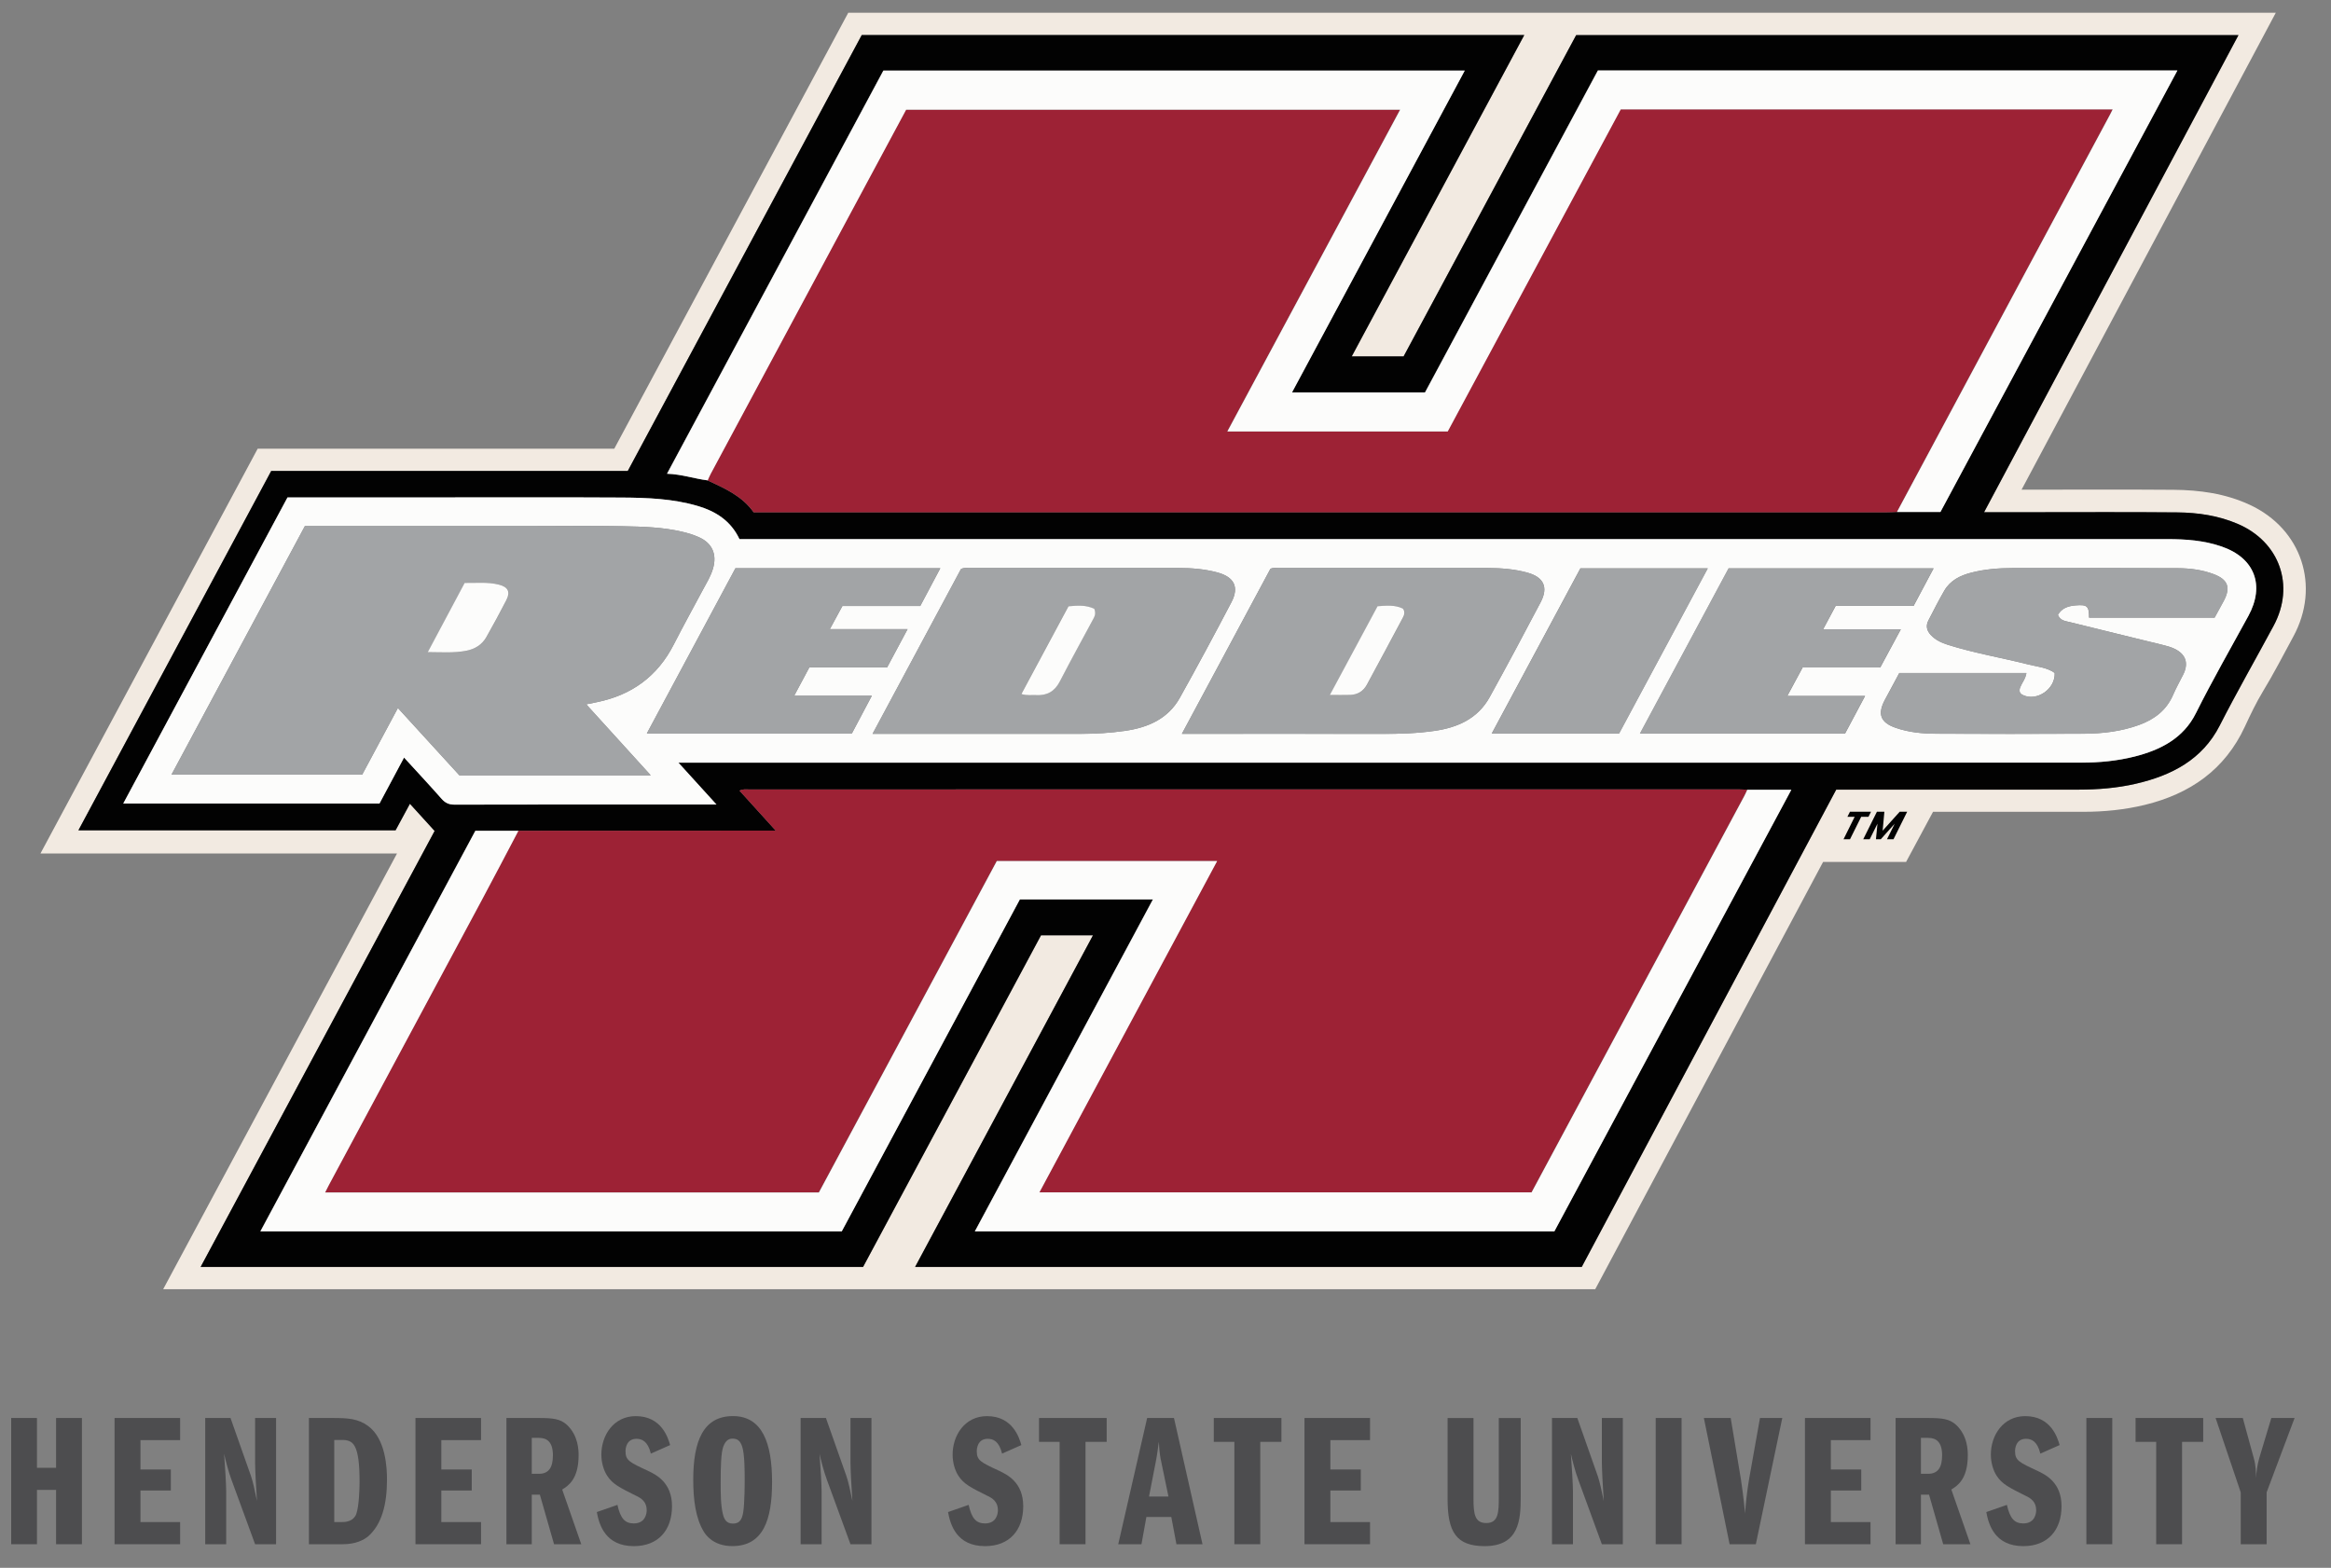 <?xml version="1.0" encoding="UTF-8"?> <svg xmlns="http://www.w3.org/2000/svg" width="55" height="37" viewBox="0 0 55 37" fill="none"><rect x="0" y="0" width="55" height="37" fill="#808080" stroke="none"/><g clip-path="url(#clip0_1481_41824)"><path d="M3.85 30.425C5.693 26.991 7.523 23.579 9.368 20.141H0.955C2.671 16.943 4.373 13.771 6.08 10.589H14.494C16.335 7.158 18.174 3.73 20.015 0.3H53.698C51.697 4.055 49.704 7.795 47.699 11.556H47.917C49.039 11.556 50.161 11.55 51.283 11.559C51.903 11.564 52.512 11.648 53.083 11.913C54.311 12.483 54.757 13.834 54.11 15.024C53.875 15.456 53.651 15.895 53.395 16.315C53.233 16.583 53.099 16.864 52.968 17.147C52.495 18.169 51.671 18.735 50.606 18.995C50.132 19.11 49.648 19.158 49.16 19.158C48.044 19.16 46.928 19.158 45.812 19.158H45.61C45.398 19.554 45.187 19.945 44.974 20.341H43.016C41.224 23.701 39.433 27.061 37.64 30.424H3.85V30.425ZM10.255 19.61C8.412 23.044 6.576 26.466 4.734 29.9H20.364C21.768 27.284 23.168 24.673 24.564 22.073H25.79C24.386 24.689 22.992 27.288 21.592 29.899H37.321C39.325 26.14 41.326 22.387 43.325 18.636H43.536C45.37 18.636 47.205 18.637 49.039 18.635C49.497 18.635 49.952 18.599 50.398 18.496C51.239 18.301 51.964 17.927 52.373 17.125C52.78 16.328 53.225 15.553 53.647 14.766C54.155 13.82 53.789 12.787 52.799 12.363C52.345 12.168 51.864 12.098 51.377 12.093C50.219 12.081 49.062 12.088 47.904 12.088C47.551 12.088 47.199 12.088 46.815 12.088C48.825 8.317 50.818 4.579 52.817 0.828H37.191C35.829 3.363 34.472 5.89 33.118 8.411H31.894C33.255 5.875 34.606 3.36 35.966 0.827H20.333C18.491 4.259 16.653 7.684 14.812 11.115H6.399C4.882 13.943 3.368 16.765 1.85 19.595H9.334C9.445 19.388 9.555 19.186 9.672 18.969C9.874 19.191 10.064 19.4 10.255 19.61H10.255Z" fill="#F2EAE1"></path><path d="M10.255 19.61C10.064 19.399 9.873 19.19 9.672 18.969C9.555 19.186 9.445 19.388 9.333 19.595H1.85C3.368 16.765 4.882 13.943 6.399 11.115H14.812C16.653 7.684 18.491 4.259 20.333 0.827H35.965C34.606 3.359 33.256 5.874 31.894 8.411H33.118C34.472 5.89 35.829 3.363 37.19 0.828H52.817C50.817 4.579 48.824 8.317 46.814 12.088C47.199 12.088 47.551 12.088 47.904 12.088C49.062 12.088 50.219 12.081 51.377 12.092C51.863 12.097 52.344 12.168 52.799 12.363C53.789 12.787 54.155 13.82 53.647 14.766C53.224 15.553 52.779 16.328 52.373 17.125C51.964 17.927 51.239 18.301 50.398 18.495C49.951 18.599 49.496 18.634 49.039 18.635C47.205 18.637 45.37 18.636 43.536 18.636H43.325C41.326 22.386 39.325 26.14 37.321 29.899H21.592C22.992 27.288 24.386 24.689 25.789 22.072H24.563C23.168 24.673 21.767 27.284 20.364 29.899H4.734C6.577 26.466 8.412 23.044 10.255 19.61ZM12.229 19.606H11.214C9.524 22.755 7.837 25.899 6.141 29.059H19.858C21.262 26.442 22.665 23.827 24.061 21.224H27.201C25.796 23.843 24.401 26.444 22.999 29.059H36.672C38.535 25.586 40.396 22.117 42.263 18.638H41.224C41.165 18.635 41.106 18.63 41.046 18.63C38.287 18.63 35.528 18.63 32.77 18.63C30.283 18.63 27.797 18.63 25.311 18.63C22.765 18.63 20.219 18.63 17.673 18.631C17.606 18.631 17.535 18.617 17.449 18.659C17.732 18.972 18.003 19.271 18.303 19.602C18.195 19.602 18.132 19.602 18.069 19.602C16.122 19.604 14.176 19.605 12.229 19.606V19.606ZM44.756 12.082H45.781C47.639 8.619 49.501 5.15 51.372 1.663H37.699C36.341 4.192 34.979 6.73 33.62 9.261H30.481C31.842 6.724 33.194 4.205 34.557 1.666H20.84C19.145 4.825 17.447 7.99 15.735 11.18C16.085 11.192 16.383 11.298 16.693 11.337C17.102 11.525 17.514 11.709 17.781 12.089H17.994C26.837 12.089 35.681 12.089 44.524 12.089C44.601 12.089 44.678 12.085 44.756 12.082L44.756 12.082ZM16.009 17.998H16.257C27.209 17.998 38.162 17.998 49.114 17.997C49.535 17.997 49.955 17.957 50.365 17.854C50.977 17.699 51.517 17.423 51.812 16.832C52.2 16.053 52.634 15.299 53.05 14.535C53.444 13.812 53.198 13.166 52.42 12.897C52.005 12.754 51.574 12.723 51.14 12.723C39.979 12.722 28.819 12.723 17.659 12.723C17.588 12.723 17.517 12.723 17.447 12.723C17.244 12.291 16.889 12.066 16.457 11.939C15.875 11.768 15.276 11.746 14.678 11.742C13.17 11.733 11.662 11.739 10.154 11.739C9.032 11.739 7.911 11.739 6.783 11.739C5.494 14.143 4.205 16.544 2.908 18.963H8.953C9.144 18.607 9.335 18.249 9.533 17.878C9.839 18.212 10.134 18.528 10.42 18.853C10.506 18.95 10.592 18.989 10.725 18.989C12.713 18.984 14.702 18.985 16.69 18.985C16.747 18.985 16.804 18.985 16.904 18.985C16.596 18.647 16.316 18.338 16.007 17.998H16.009Z" fill="#020202"></path><path d="M44.756 12.082C44.679 12.084 44.602 12.089 44.525 12.089C35.682 12.089 26.838 12.089 17.994 12.089H17.782C17.515 11.708 17.102 11.525 16.693 11.336C16.718 11.282 16.741 11.227 16.768 11.175C17.981 8.915 19.194 6.654 20.407 4.394C20.732 3.789 21.057 3.184 21.377 2.588H33.033C31.67 5.126 30.317 7.647 28.957 10.181H34.155C35.519 7.641 36.881 5.106 38.237 2.58H49.846C49.819 2.634 49.799 2.675 49.778 2.715C49.047 4.077 48.315 5.44 47.584 6.803C46.641 8.562 45.699 10.322 44.756 12.082H44.756Z" fill="#9D2235"></path><path d="M12.229 19.606C14.176 19.604 16.122 19.603 18.069 19.602C18.132 19.602 18.195 19.602 18.303 19.602C18.003 19.27 17.732 18.971 17.449 18.659C17.535 18.616 17.606 18.631 17.673 18.631C20.219 18.63 22.765 18.63 25.311 18.63C27.797 18.63 30.283 18.63 32.77 18.63C35.529 18.63 38.288 18.63 41.046 18.63C41.106 18.63 41.165 18.635 41.224 18.638C41.201 18.686 41.181 18.734 41.156 18.781C39.8 21.308 38.444 23.835 37.088 26.362C36.769 26.957 36.45 27.551 36.136 28.138H24.521C25.923 25.524 27.316 22.928 28.715 20.319H23.517C22.116 22.93 20.715 25.539 19.319 28.141H7.668C7.701 28.076 7.725 28.024 7.753 27.973C8.952 25.738 10.152 23.504 11.35 21.269C11.647 20.716 11.936 20.16 12.229 19.605V19.606Z" fill="#9D2235"></path><path d="M16.008 17.999C16.317 18.338 16.597 18.647 16.905 18.986C16.805 18.986 16.748 18.986 16.691 18.986C14.703 18.986 12.714 18.984 10.726 18.989C10.594 18.989 10.507 18.95 10.421 18.853C10.135 18.529 9.84 18.213 9.534 17.878C9.336 18.25 9.145 18.606 8.954 18.963H2.908C4.206 16.545 5.494 14.143 6.784 11.739C7.911 11.739 9.033 11.739 10.155 11.739C11.663 11.739 13.171 11.733 14.678 11.742C15.276 11.746 15.876 11.769 16.457 11.939C16.89 12.066 17.244 12.291 17.448 12.723C17.518 12.723 17.589 12.723 17.66 12.723C28.82 12.723 39.98 12.723 51.141 12.723C51.575 12.723 52.005 12.754 52.42 12.898C53.199 13.166 53.445 13.812 53.051 14.535C52.635 15.299 52.201 16.053 51.812 16.832C51.517 17.424 50.978 17.699 50.366 17.854C49.956 17.957 49.536 17.998 49.115 17.998C38.162 17.999 27.21 17.999 16.257 17.999H16.009H16.008ZM10.839 18.297H15.354C14.834 17.724 14.339 17.18 13.833 16.622C13.936 16.601 14.011 16.586 14.087 16.57C14.904 16.403 15.513 15.962 15.896 15.212C16.117 14.779 16.353 14.353 16.582 13.924C16.671 13.757 16.772 13.597 16.825 13.412C16.918 13.082 16.807 12.82 16.495 12.68C16.372 12.624 16.24 12.583 16.108 12.552C15.644 12.44 15.169 12.428 14.696 12.419C13.99 12.404 13.284 12.415 12.578 12.415C11.101 12.415 9.623 12.415 8.146 12.415C7.832 12.415 7.519 12.415 7.194 12.415C6.146 14.368 5.102 16.313 4.046 18.281H8.546C8.824 17.761 9.1 17.247 9.388 16.709C9.891 17.259 10.37 17.784 10.839 18.297L10.839 18.297ZM20.588 17.318C20.692 17.318 20.757 17.318 20.822 17.318C22.382 17.318 23.943 17.317 25.503 17.318C25.853 17.318 26.202 17.297 26.549 17.247C27.087 17.169 27.561 16.965 27.839 16.467C28.255 15.722 28.659 14.97 29.055 14.214C29.244 13.855 29.122 13.617 28.725 13.509C28.425 13.429 28.118 13.404 27.809 13.404C26.166 13.402 24.522 13.403 22.879 13.404C22.815 13.404 22.748 13.39 22.674 13.43C21.988 14.708 21.297 15.997 20.589 17.318L20.588 17.318ZM27.886 17.318H28.119C29.614 17.318 31.11 17.316 32.606 17.319C33.022 17.32 33.436 17.308 33.848 17.248C34.394 17.169 34.868 16.959 35.148 16.453C35.557 15.711 35.957 14.963 36.351 14.213C36.537 13.859 36.425 13.62 36.039 13.514C35.729 13.428 35.409 13.405 35.088 13.404C33.45 13.403 31.812 13.403 30.174 13.404C30.11 13.404 30.044 13.39 29.975 13.424C29.286 14.708 28.595 15.997 27.886 17.318L27.886 17.318ZM52.251 14.577C52.325 14.443 52.4 14.309 52.472 14.174C52.635 13.862 52.565 13.676 52.233 13.55C51.964 13.448 51.68 13.411 51.396 13.409C50.09 13.403 48.785 13.405 47.479 13.406C47.153 13.406 46.827 13.432 46.51 13.514C46.251 13.58 46.017 13.696 45.876 13.937C45.742 14.167 45.622 14.406 45.499 14.643C45.434 14.768 45.46 14.883 45.556 14.985C45.669 15.107 45.815 15.171 45.968 15.22C46.591 15.415 47.235 15.523 47.866 15.683C48.076 15.736 48.299 15.751 48.479 15.881C48.499 16.258 48.061 16.558 47.734 16.404C47.644 16.362 47.633 16.301 47.667 16.215C47.71 16.107 47.793 16.017 47.811 15.882H44.813C44.699 16.094 44.583 16.307 44.47 16.521C44.294 16.854 44.37 17.052 44.728 17.176C45.034 17.282 45.353 17.314 45.673 17.315C46.842 17.32 48.011 17.322 49.181 17.315C49.62 17.312 50.056 17.259 50.473 17.107C50.833 16.975 51.117 16.761 51.273 16.397C51.343 16.234 51.432 16.079 51.511 15.919C51.645 15.649 51.574 15.436 51.3 15.307C51.215 15.268 51.122 15.243 51.03 15.22C50.3 15.04 49.569 14.864 48.839 14.682C48.735 14.656 48.611 14.65 48.555 14.51C48.645 14.35 48.798 14.302 48.967 14.287C49.249 14.264 49.29 14.302 49.29 14.576H52.252L52.251 14.577ZM44.366 15.752C44.526 15.457 44.679 15.173 44.852 14.851H43.018C43.127 14.648 43.218 14.477 43.314 14.299H45.153C45.311 14.001 45.462 13.717 45.625 13.412H40.79C40.099 14.699 39.405 15.994 38.699 17.309H43.537C43.691 17.02 43.843 16.735 44.008 16.424H42.173C42.303 16.183 42.419 15.967 42.535 15.752H44.366ZM21.714 14.301C21.874 14 22.025 13.715 22.187 13.41H17.353C16.661 14.701 15.968 15.993 15.263 17.308H20.101C20.254 17.017 20.405 16.733 20.571 16.42H18.739C18.865 16.184 18.978 15.972 19.097 15.75H20.932C21.09 15.454 21.242 15.17 21.415 14.847H19.581C19.69 14.646 19.783 14.476 19.877 14.302H21.715L21.714 14.301ZM38.201 17.31C38.897 16.014 39.591 14.721 40.294 13.412H37.289C36.594 14.706 35.901 15.998 35.197 17.31H38.201Z" fill="#FCFCFB"></path><path d="M12.232 19.606C11.94 20.161 11.649 20.717 11.353 21.27C10.155 23.505 8.955 25.739 7.756 27.974C7.729 28.025 7.704 28.077 7.671 28.142H19.323C20.719 25.541 22.119 22.931 23.521 20.32H28.719C27.32 22.929 25.927 25.525 24.525 28.139H36.139C36.454 27.552 36.773 26.958 37.092 26.363C38.448 23.836 39.804 21.309 41.16 18.782C41.185 18.736 41.205 18.687 41.228 18.639C41.566 18.639 41.903 18.639 42.267 18.639C40.4 22.118 38.539 25.587 36.676 29.06H23.003C24.405 26.445 25.8 23.844 27.205 21.225H24.065C22.669 23.828 21.266 26.443 19.862 29.06H6.145C7.84 25.901 9.527 22.756 11.217 19.607H12.232V19.606Z" fill="#FCFCFB"></path><path d="M44.76 12.082C45.703 10.322 46.646 8.563 47.589 6.803C48.32 5.44 49.051 4.078 49.782 2.715C49.803 2.675 49.823 2.634 49.85 2.581H38.242C36.885 5.107 35.524 7.642 34.16 10.181H28.961C30.321 7.648 31.675 5.126 33.038 2.588H21.381C21.061 3.184 20.736 3.789 20.411 4.394C19.198 6.655 17.985 8.915 16.773 11.176C16.745 11.227 16.723 11.283 16.698 11.336C16.388 11.298 16.09 11.192 15.74 11.18C17.452 7.99 19.15 4.825 20.845 1.666H34.562C33.199 4.205 31.847 6.724 30.486 9.261H33.625C34.984 6.73 36.346 4.192 37.704 1.663H51.377C49.506 5.151 47.645 8.619 45.786 12.082H44.761L44.76 12.082Z" fill="#FCFCFB"></path><path d="M44.472 19.506C44.463 19.522 44.453 19.539 44.442 19.559C44.419 19.527 44.423 19.502 44.436 19.477C44.449 19.487 44.46 19.496 44.472 19.506Z" fill="#F2EAE1"></path><path d="M44.59 19.563C44.6 19.541 44.614 19.53 44.639 19.543C44.649 19.571 44.649 19.596 44.617 19.61C44.608 19.595 44.599 19.579 44.59 19.564V19.563Z" fill="#F2EAE1"></path><path d="M10.839 18.297C10.371 17.783 9.892 17.259 9.389 16.708C9.1 17.247 8.825 17.761 8.546 18.281H4.047C5.103 16.313 6.146 14.368 7.194 12.415C7.519 12.415 7.832 12.415 8.146 12.415C9.624 12.415 11.101 12.415 12.579 12.415C13.284 12.415 13.991 12.403 14.696 12.418C15.169 12.429 15.645 12.44 16.109 12.551C16.24 12.583 16.373 12.623 16.496 12.679C16.807 12.82 16.919 13.082 16.825 13.411C16.773 13.597 16.672 13.757 16.582 13.924C16.353 14.353 16.118 14.779 15.897 15.212C15.514 15.962 14.904 16.403 14.087 16.57C14.012 16.585 13.937 16.601 13.833 16.622C14.339 17.179 14.834 17.724 15.354 18.296H10.839L10.839 18.297ZM10.099 15.39C10.43 15.391 10.721 15.414 11.008 15.358C11.207 15.318 11.376 15.218 11.479 15.037C11.642 14.748 11.801 14.457 11.953 14.162C12.052 13.968 11.992 13.852 11.775 13.798C11.507 13.731 11.235 13.762 10.969 13.757C10.679 14.302 10.398 14.829 10.099 15.39L10.099 15.39Z" fill="#A2A4A6"></path><path d="M20.587 17.318C21.295 15.997 21.986 14.709 22.672 13.431C22.746 13.39 22.813 13.404 22.877 13.404C24.52 13.403 26.164 13.403 27.807 13.404C28.116 13.404 28.423 13.429 28.723 13.51C29.121 13.617 29.242 13.855 29.053 14.214C28.657 14.97 28.253 15.722 27.837 16.468C27.559 16.965 27.085 17.17 26.547 17.248C26.2 17.298 25.852 17.319 25.501 17.319C23.941 17.318 22.38 17.318 20.82 17.318C20.755 17.318 20.69 17.318 20.586 17.318L20.587 17.318ZM25.815 14.367C25.621 14.274 25.418 14.288 25.207 14.309C24.836 15.001 24.468 15.685 24.096 16.379C24.233 16.42 24.34 16.398 24.446 16.404C24.703 16.418 24.883 16.315 25.004 16.079C25.262 15.58 25.533 15.087 25.8 14.592C25.835 14.527 25.853 14.461 25.815 14.367V14.367Z" fill="#A2A4A6"></path><path d="M27.887 17.318C28.595 15.998 29.287 14.709 29.976 13.425C30.044 13.391 30.111 13.405 30.175 13.405C31.813 13.404 33.451 13.403 35.089 13.405C35.41 13.405 35.729 13.428 36.04 13.514C36.425 13.621 36.538 13.86 36.352 14.213C35.958 14.964 35.558 15.712 35.148 16.454C34.869 16.959 34.394 17.17 33.848 17.249C33.437 17.308 33.022 17.32 32.607 17.32C31.111 17.317 29.615 17.319 28.12 17.319H27.887L27.887 17.318ZM31.384 16.4C31.572 16.4 31.719 16.404 31.867 16.399C32.041 16.393 32.175 16.309 32.257 16.158C32.542 15.632 32.823 15.104 33.106 14.576C33.141 14.511 33.163 14.445 33.11 14.364C32.925 14.271 32.72 14.291 32.51 14.307C32.138 14.998 31.768 15.686 31.384 16.4Z" fill="#A2A4A6"></path><path d="M52.255 14.577H49.294C49.294 14.303 49.253 14.265 48.971 14.288C48.802 14.303 48.648 14.351 48.559 14.511C48.615 14.651 48.739 14.657 48.843 14.683C49.572 14.865 50.304 15.041 51.034 15.221C51.126 15.243 51.219 15.268 51.303 15.309C51.577 15.438 51.649 15.651 51.515 15.921C51.435 16.08 51.347 16.235 51.277 16.398C51.12 16.762 50.837 16.977 50.477 17.108C50.059 17.26 49.624 17.313 49.185 17.316C48.016 17.323 46.847 17.321 45.677 17.316C45.357 17.315 45.037 17.284 44.731 17.177C44.374 17.053 44.298 16.856 44.474 16.523C44.587 16.308 44.703 16.095 44.817 15.883H47.815C47.797 16.018 47.714 16.108 47.671 16.216C47.637 16.302 47.648 16.363 47.737 16.405C48.065 16.559 48.503 16.259 48.483 15.882C48.303 15.752 48.08 15.737 47.87 15.684C47.238 15.524 46.594 15.416 45.972 15.221C45.818 15.172 45.672 15.108 45.559 14.986C45.464 14.884 45.438 14.77 45.503 14.644C45.626 14.407 45.746 14.168 45.88 13.938C46.02 13.697 46.255 13.581 46.514 13.515C46.832 13.434 47.157 13.407 47.483 13.407C48.789 13.406 50.094 13.404 51.4 13.41C51.684 13.412 51.968 13.449 52.237 13.551C52.569 13.678 52.638 13.863 52.475 14.175C52.404 14.311 52.328 14.444 52.255 14.579L52.255 14.577Z" fill="#A2A4A6"></path><path d="M44.36 15.752H42.529C42.413 15.967 42.297 16.183 42.167 16.425H44.002C43.837 16.735 43.685 17.02 43.531 17.309H38.693C39.399 15.994 40.093 14.699 40.784 13.412H45.62C45.457 13.717 45.305 14.001 45.147 14.299H43.308C43.212 14.478 43.121 14.648 43.012 14.851H44.846C44.673 15.173 44.52 15.457 44.36 15.752Z" fill="#A2A4A6"></path><path d="M21.713 14.301H19.876C19.782 14.475 19.689 14.646 19.58 14.847H21.414C21.241 15.17 21.089 15.454 20.931 15.749H19.096C18.977 15.972 18.864 16.184 18.738 16.42H20.57C20.404 16.733 20.253 17.017 20.099 17.308H15.262C15.967 15.993 16.66 14.701 17.352 13.41H22.186C22.024 13.715 21.873 13.999 21.713 14.301L21.713 14.301Z" fill="#A2A4A6"></path><path d="M38.205 17.31H35.201C35.905 15.998 36.599 14.706 37.293 13.412H40.297C39.595 14.721 38.901 16.014 38.205 17.31Z" fill="#A2A4A6"></path><path d="M10.094 15.39C10.394 14.828 10.674 14.301 10.964 13.757C11.23 13.762 11.502 13.73 11.77 13.797C11.987 13.851 12.048 13.967 11.948 14.161C11.796 14.456 11.637 14.748 11.474 15.037C11.371 15.218 11.202 15.318 11.003 15.357C10.716 15.413 10.426 15.391 10.094 15.389L10.094 15.39Z" fill="#FCFCFB"></path><path d="M25.819 14.367C25.856 14.462 25.839 14.528 25.803 14.593C25.537 15.088 25.265 15.58 25.007 16.08C24.886 16.315 24.706 16.419 24.449 16.404C24.344 16.398 24.237 16.42 24.1 16.379C24.472 15.686 24.839 15.001 25.211 14.309C25.422 14.288 25.624 14.274 25.819 14.367V14.367Z" fill="#FCFCFB"></path><path d="M31.379 16.4C31.763 15.686 32.133 14.998 32.504 14.307C32.714 14.291 32.919 14.271 33.105 14.364C33.157 14.445 33.135 14.511 33.1 14.576C32.818 15.104 32.536 15.632 32.251 16.158C32.169 16.309 32.035 16.393 31.861 16.399C31.714 16.404 31.566 16.4 31.379 16.4Z" fill="#FCFCFB"></path><path d="M43.59 19.276L43.65 19.156H44.147L44.087 19.276H43.915L43.651 19.806H43.498L43.761 19.276H43.59Z" fill="#020202"></path><path d="M45 19.156L44.677 19.806H44.523L44.706 19.439L44.377 19.806H44.263L44.299 19.439L44.116 19.806H43.963L44.286 19.156H44.462L44.421 19.604L44.824 19.156H45Z" fill="#020202"></path><path d="M1.323 34.639V33.464H1.933V36.443H1.323V35.161H0.872V36.443H0.262V33.464H0.872V34.639H1.323Z" fill="#4D4D4F"></path><path d="M3.314 34.679H4.031V35.175H3.314V35.92H4.25V36.443H2.703V33.464H4.25V33.986H3.314V34.678V34.679Z" fill="#4D4D4F"></path><path d="M4.842 33.464H5.439L5.921 34.831C5.97 34.969 6.01 35.17 6.063 35.42C6.041 35.117 6.019 34.661 6.019 34.514V33.464H6.514V36.443H6.019L5.461 34.92C5.386 34.715 5.323 34.465 5.288 34.309C5.31 34.576 5.337 35.063 5.337 35.188V36.443H4.842V33.464Z" fill="#4D4D4F"></path><path d="M7.289 33.464H7.86C8.203 33.464 8.448 33.478 8.685 33.652C9.099 33.955 9.131 34.63 9.131 34.916C9.131 35.501 9.01 35.965 8.694 36.251C8.582 36.345 8.391 36.443 8.087 36.443H7.289V33.464H7.289ZM7.887 35.92H8.065C8.127 35.92 8.337 35.92 8.408 35.724C8.47 35.545 8.484 35.143 8.484 34.974C8.484 34.071 8.332 33.982 8.065 33.982H7.887V35.92Z" fill="#4D4D4F"></path><path d="M10.413 34.679H11.131V35.175H10.413V35.92H11.35V36.443H9.803V33.464H11.35V33.986H10.413V34.678V34.679Z" fill="#4D4D4F"></path><path d="M11.949 33.464H12.716C13.037 33.464 13.22 33.482 13.376 33.625C13.652 33.884 13.652 34.236 13.652 34.348C13.652 34.911 13.403 35.067 13.265 35.152L13.715 36.443H13.073L12.738 35.273H12.547V36.443H11.949V33.464V33.464ZM12.547 34.781H12.716C12.952 34.781 13.046 34.625 13.046 34.344C13.046 34.035 12.912 33.933 12.716 33.933H12.547V34.781Z" fill="#4D4D4F"></path><path d="M15.357 34.304C15.286 34.013 15.147 33.955 15.018 33.955C14.773 33.955 14.759 34.197 14.759 34.246C14.759 34.465 14.853 34.509 15.29 34.711C15.473 34.8 15.856 34.978 15.856 35.545C15.856 36.112 15.531 36.488 14.956 36.488C14.278 36.488 14.135 35.974 14.082 35.684L14.568 35.514C14.639 35.831 14.742 35.952 14.956 35.952C15.232 35.952 15.259 35.711 15.259 35.639C15.259 35.438 15.125 35.353 15.009 35.3C14.635 35.112 14.452 35.028 14.323 34.822C14.243 34.697 14.189 34.514 14.189 34.327C14.189 33.876 14.475 33.42 15.001 33.42C15.611 33.42 15.763 33.934 15.812 34.103L15.357 34.304L15.357 34.304Z" fill="#4D4D4F"></path><path d="M18.217 34.974C18.217 35.853 18.016 36.487 17.28 36.487C16.817 36.487 16.643 36.206 16.607 36.148C16.415 35.836 16.357 35.398 16.357 34.92C16.357 34.009 16.594 33.419 17.294 33.419C17.994 33.419 18.217 34.071 18.217 34.973V34.974ZM17.066 34.139C17.013 34.286 17.004 34.608 17.004 34.983C17.004 35.237 17.004 35.528 17.058 35.737C17.089 35.858 17.142 35.956 17.294 35.956C17.459 35.956 17.508 35.849 17.535 35.693C17.571 35.487 17.571 34.965 17.571 34.924C17.571 34.741 17.571 34.321 17.513 34.143C17.464 33.995 17.397 33.951 17.281 33.951C17.188 33.951 17.116 34.004 17.067 34.138L17.066 34.139Z" fill="#4D4D4F"></path><path d="M18.891 33.464H19.488L19.97 34.831C20.019 34.969 20.059 35.17 20.112 35.42C20.09 35.117 20.067 34.661 20.067 34.514V33.464H20.562V36.443H20.067L19.51 34.92C19.434 34.715 19.372 34.465 19.337 34.309C19.359 34.576 19.386 35.063 19.386 35.188V36.443H18.891V33.464Z" fill="#4D4D4F"></path><path d="M23.644 34.304C23.573 34.013 23.435 33.955 23.305 33.955C23.06 33.955 23.047 34.197 23.047 34.246C23.047 34.465 23.14 34.509 23.577 34.711C23.76 34.8 24.143 34.978 24.143 35.545C24.143 36.112 23.818 36.488 23.243 36.488C22.565 36.488 22.422 35.974 22.369 35.684L22.855 35.514C22.926 35.831 23.029 35.952 23.243 35.952C23.519 35.952 23.546 35.711 23.546 35.639C23.546 35.438 23.412 35.353 23.297 35.3C22.922 35.112 22.739 35.028 22.61 34.822C22.53 34.697 22.477 34.514 22.477 34.327C22.477 33.876 22.762 33.42 23.288 33.42C23.898 33.42 24.05 33.934 24.099 34.103L23.644 34.304L23.644 34.304Z" fill="#4D4D4F"></path><path d="M25.612 36.443H25.002V34.027H24.516V33.464H26.112V34.027H25.613V36.443H25.612Z" fill="#4D4D4F"></path><path d="M27.7 33.464L28.373 36.443H27.758L27.637 35.8H27.049L26.933 36.443H26.385L27.067 33.464H27.7ZM27.57 35.318L27.405 34.523C27.378 34.402 27.356 34.291 27.343 34.023C27.325 34.148 27.307 34.313 27.271 34.496L27.111 35.318H27.57Z" fill="#4D4D4F"></path><path d="M29.735 36.443H29.125V34.027H28.639V33.464H30.235V34.027H29.736V36.443H29.735Z" fill="#4D4D4F"></path><path d="M31.39 34.679H32.108V35.175H31.39V35.92H32.326V36.443H30.779V33.464H32.326V33.986H31.39V34.678V34.679Z" fill="#4D4D4F"></path><path d="M34.767 33.464V35.362C34.767 35.733 34.798 35.943 35.07 35.943C35.36 35.943 35.364 35.679 35.364 35.331V33.465H35.881V35.331C35.881 35.858 35.85 36.488 35.03 36.488C34.352 36.488 34.156 36.144 34.156 35.38V33.465H34.767V33.464Z" fill="#4D4D4F"></path><path d="M36.619 33.464H37.217L37.698 34.831C37.747 34.969 37.787 35.17 37.841 35.42C37.819 35.117 37.796 34.661 37.796 34.514V33.464H38.291V36.443H37.796L37.239 34.92C37.163 34.715 37.101 34.465 37.065 34.309C37.087 34.576 37.114 35.063 37.114 35.188V36.443H36.619V33.464Z" fill="#4D4D4F"></path><path d="M39.066 33.464H39.677V36.443H39.066V33.464Z" fill="#4D4D4F"></path><path d="M40.203 33.464H40.836L41.077 34.911C41.086 34.965 41.144 35.362 41.175 35.715C41.189 35.501 41.22 35.201 41.269 34.911L41.527 33.464H42.053L41.429 36.443H40.81L40.203 33.464Z" fill="#4D4D4F"></path><path d="M43.199 34.679H43.916V35.175H43.199V35.92H44.135V36.443H42.588V33.464H44.135V33.986H43.199V34.678V34.679Z" fill="#4D4D4F"></path><path d="M44.727 33.464H45.494C45.815 33.464 45.997 33.482 46.153 33.625C46.43 33.884 46.43 34.236 46.43 34.348C46.43 34.911 46.18 35.067 46.042 35.152L46.492 36.443H45.85L45.516 35.273H45.324V36.443H44.727V33.464L44.727 33.464ZM45.324 34.781H45.494C45.73 34.781 45.824 34.625 45.824 34.344C45.824 34.035 45.69 33.933 45.494 33.933H45.324V34.781Z" fill="#4D4D4F"></path><path d="M48.142 34.304C48.071 34.013 47.933 33.955 47.803 33.955C47.558 33.955 47.545 34.197 47.545 34.246C47.545 34.465 47.638 34.509 48.075 34.711C48.258 34.8 48.642 34.978 48.642 35.545C48.642 36.112 48.316 36.488 47.741 36.488C47.063 36.488 46.92 35.974 46.867 35.684L47.353 35.514C47.425 35.831 47.527 35.952 47.741 35.952C48.017 35.952 48.044 35.711 48.044 35.639C48.044 35.438 47.91 35.353 47.794 35.3C47.42 35.112 47.237 35.028 47.108 34.822C47.028 34.697 46.974 34.514 46.974 34.327C46.974 33.876 47.26 33.42 47.786 33.42C48.396 33.42 48.548 33.934 48.597 34.103L48.142 34.304L48.142 34.304Z" fill="#4D4D4F"></path><path d="M49.228 33.464H49.839V36.443H49.228V33.464Z" fill="#4D4D4F"></path><path d="M51.485 36.443H50.875V34.027H50.389V33.464H51.985V34.027H51.486V36.443H51.485Z" fill="#4D4D4F"></path><path d="M52.87 35.219L52.277 33.464H52.919L53.178 34.411C53.227 34.581 53.231 34.759 53.231 34.884C53.24 34.728 53.263 34.563 53.307 34.411L53.592 33.464H54.141L53.481 35.219V36.443H52.87V35.219Z" fill="#4D4D4F"></path></g><defs><clipPath id="clip0_1481_41824"><rect width="54.141" height="36.187" fill="white" transform="translate(0.264 0.3)"></rect></clipPath></defs></svg> 